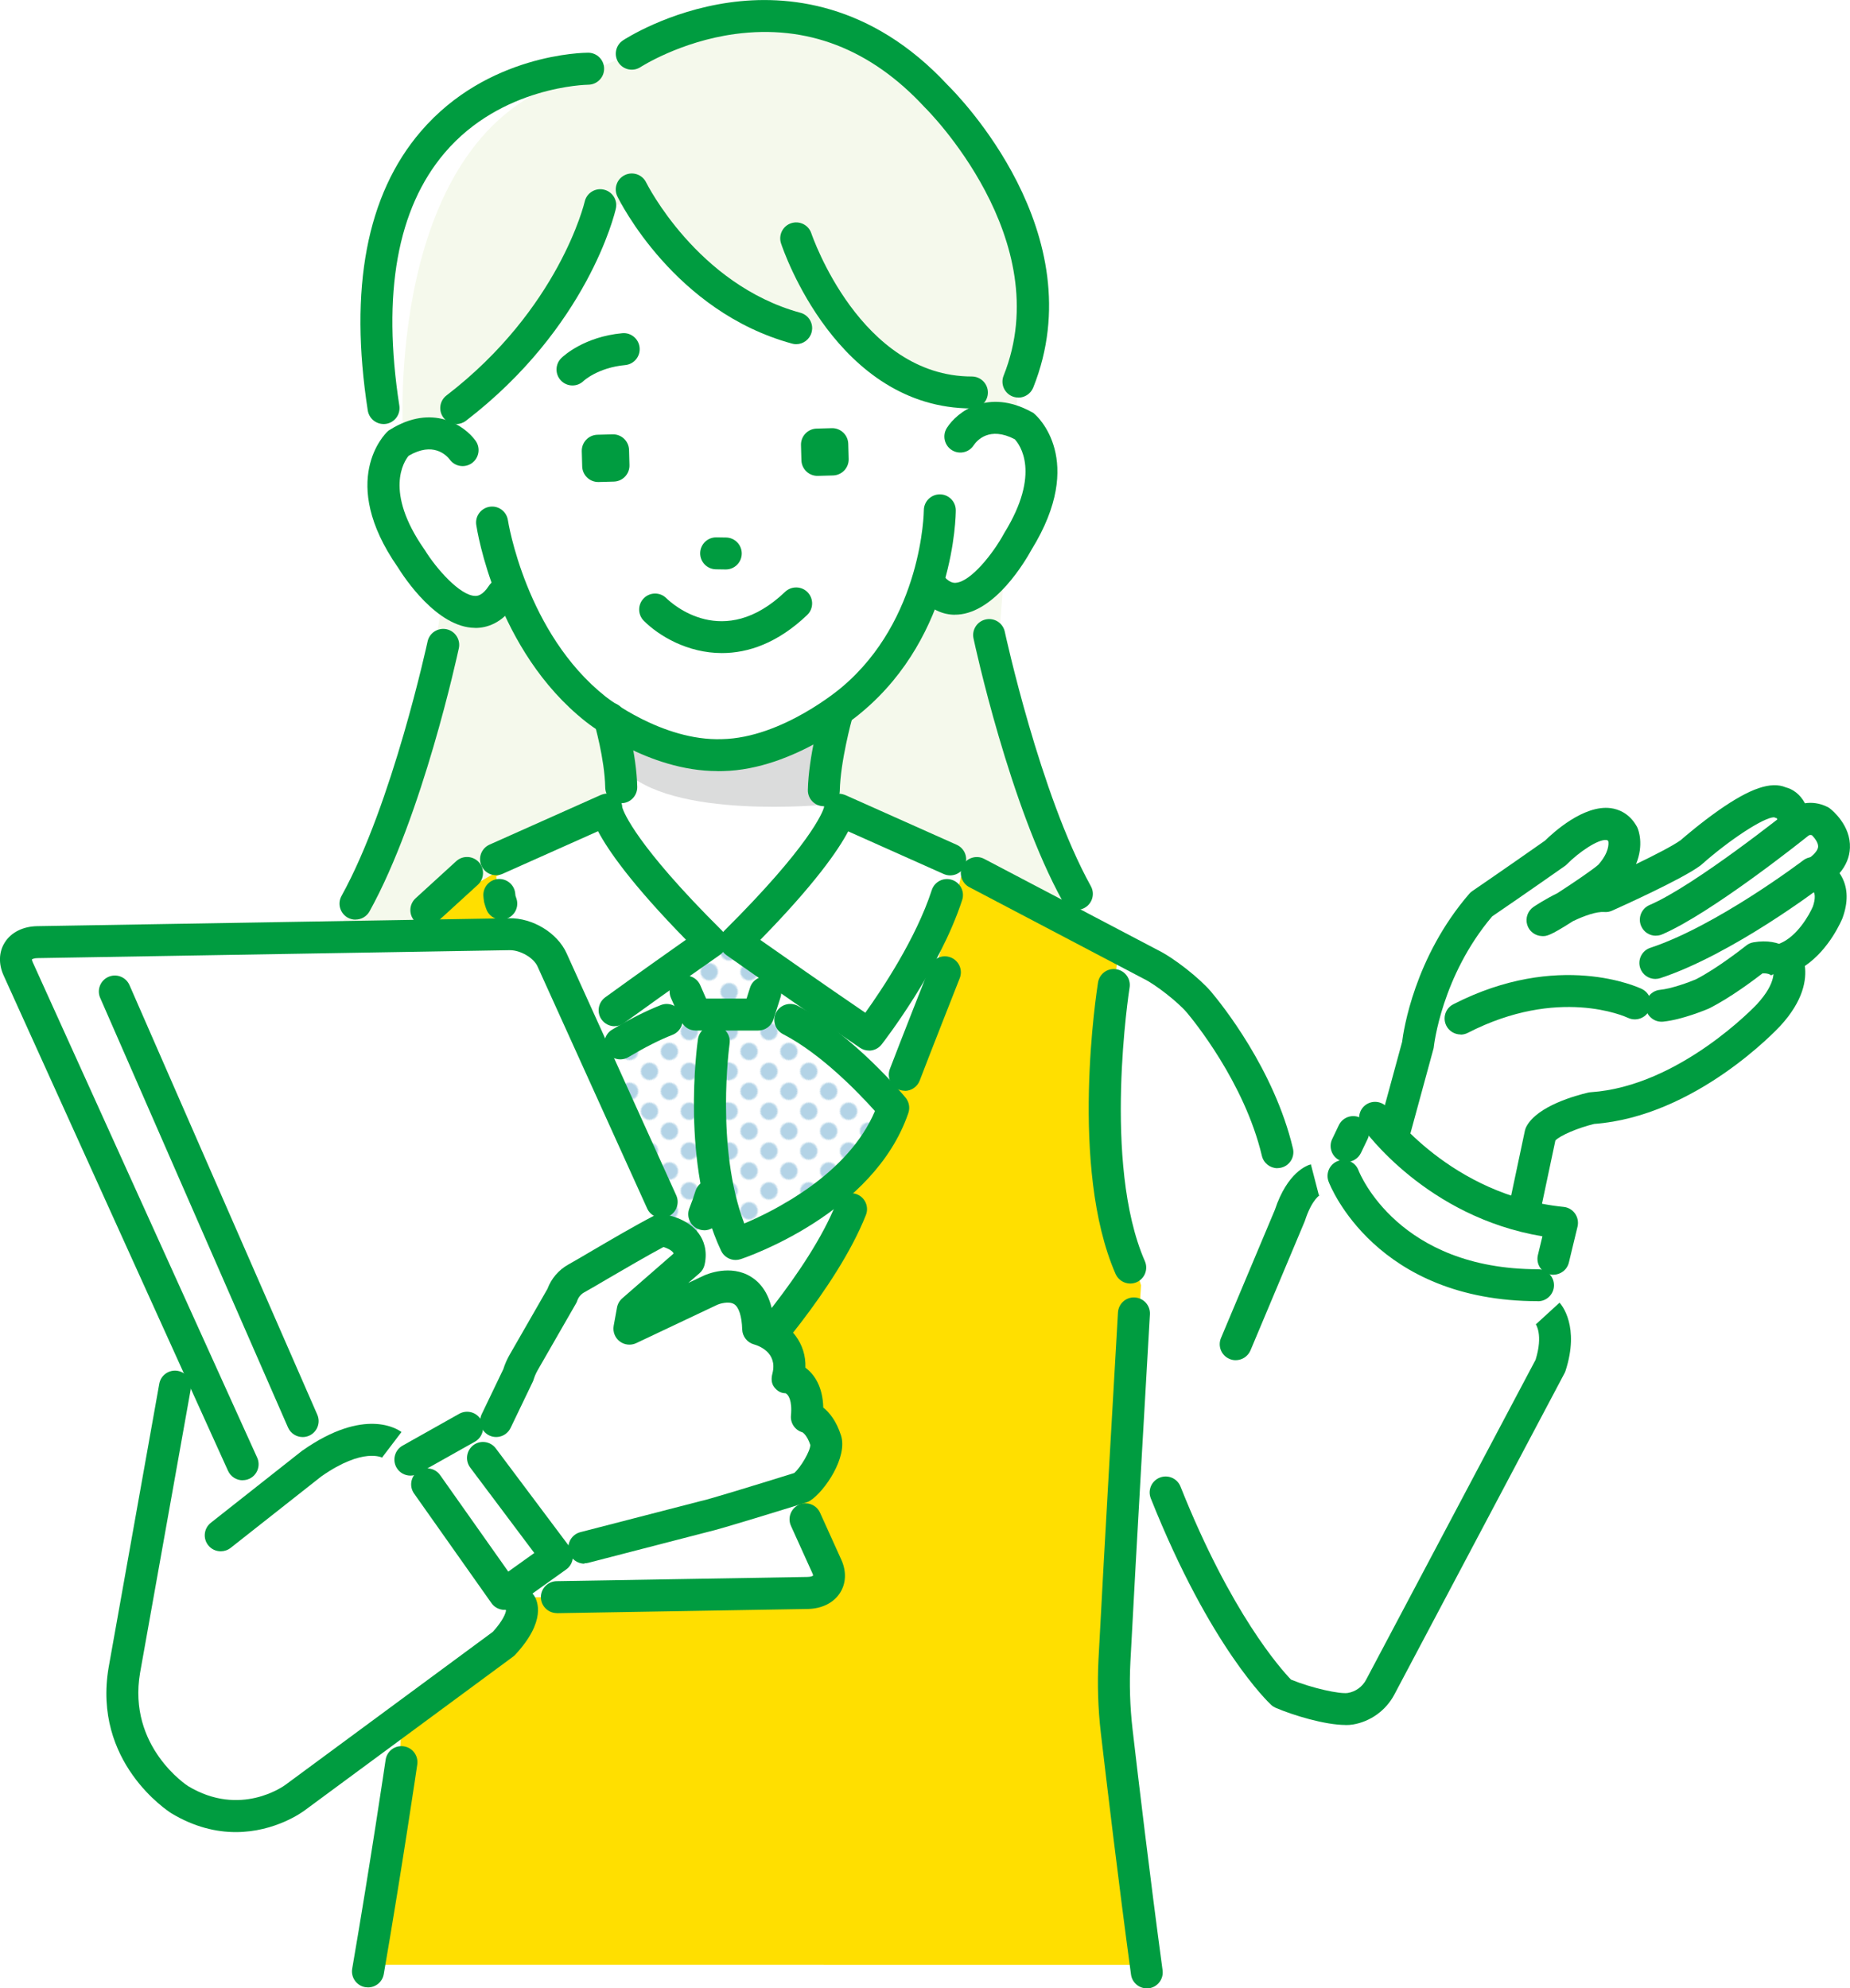 <?xml version="1.0" encoding="UTF-8"?><svg id="_レイヤー_2" xmlns="http://www.w3.org/2000/svg" xmlns:xlink="http://www.w3.org/1999/xlink" viewBox="0 0 249.61 268.23"><defs><style>.cls-1{fill:none;}.cls-2{fill:#ffdf00;}.cls-3{fill:#f5f9ec;}.cls-4{fill:#fff;}.cls-5{fill:#009c40;}.cls-6{fill:#b3d3e6;}.cls-7{fill:#dbdcdc;}.cls-8{fill:url(#_新規パターンスウォッチ_9);}</style><pattern id="_新規パターンスウォッチ_9" x="0" y="0" width="19.22" height="19.22" patternTransform="translate(-5235.22 -3090.62) rotate(-45) scale(.19)" patternUnits="userSpaceOnUse" viewBox="0 0 19.22 19.22"><g><rect class="cls-1" x="0" y="0" width="19.22" height="19.22"/><circle class="cls-6" cx="9.61" cy="9.61" r="6.14"/><rect class="cls-1" x="0" y="0" width="19.22" height="19.22"/></g></pattern></defs><g id="font"><g><path class="cls-3" d="M54.38,58.47s-2.63-40.45,22.86-47.88l8-3.34s19.72-15.03,41.55,7.36c0,0,18.15,12.28,10.62,36.86l-2.91,38.66s5.53,20.11,10.78,30.44c0,0,3.34,6.03,3.34,11.85l-105.79-.81s4.02-8.67,9.32-18.89c0,0,4.85-12.87,7.6-32.28l-5.37-21.99Z"/><path class="cls-4" d="M61.5,34.23s-2.53,20.59,.92,26.49c0,0-9.24-6.37-10.66,5.1,0,0,2.04,21.29,16.45,15.5,0,0,9.38,22.9,29.3,22.07,0,0,22.66-2.24,27.32-25.51,0,0,6.57,8.37,12.88-5.48,0,0,11.55-17.31-6.06-15.17l1.15-21.32-24.2-16.72-32.53-1.19-14.58,16.22Z"/><path class="cls-3" d="M80.99,27.67s-10.32,19.9-18.46,25.35l-2.77,5.78-3.93-3.76,3.19-22.89s8.68-26.17,49.53-19.26l24.37,17.47,1.14,22.66s-8.82,.26-19.78-8.9c0,0-8.1,2.71-17.69-5.82l-8.19-10.85-7.41,.22Z"/><polygon class="cls-4" points="25.87 175.12 19.85 208.12 32.56 210.58 39 191.67 25.87 175.12"/><g><g><g><path class="cls-4" d="M181.06,178.53l10.24-37.58s1.04-10.26,8.56-18.98c0,0,4.14-2.82,9.98-6.92,0,0,6.71-6.81,9.12-2.5,0,0,1.03,2.35-1.67,5.44-.56,.79-8.64,6.12-9.2,6.11,0,0,5.19-3.51,8.52-3.24,0,0,9.08-4.05,11.48-5.83,0,0,9.42-8.35,12.17-6.75,0,0,1.57,.06,1.88,3,0,0,1.54-1.44,3.45-.49,0,0,4.63,3.59-.74,7.04,0,0,3.24,.95,1.74,5.21,0,0-1.88,4.68-5.64,6.21,0,0,2.05,2.9-2.33,7.66,0,0-10.83,11.69-23.87,12.56,0,0-5.79,1.35-6.92,3.51l-7.58,35.82s-13.19-2.81-19.2-10.28Z"/><path class="cls-5" d="M200.26,190.97c-.15,0-.3-.02-.45-.05-.57-.12-14.01-3.06-20.43-11.03-.43-.54-.58-1.25-.4-1.92l10.2-37.42c.19-1.54,1.66-11.41,9.06-19.98,.12-.14,.26-.27,.42-.37,.04-.03,4.12-2.81,9.8-6.8,1.11-1.09,5.23-4.86,8.87-4.38,1.05,.14,2.52,.69,3.52,2.48,.03,.06,.07,.12,.09,.19,.12,.28,.89,2.23-.2,4.88,2.45-1.18,4.95-2.46,6.01-3.22,.45-.39,2.65-2.29,5.17-4.06,4.22-2.95,7.04-3.92,9.04-3.07,.84,.21,1.87,.83,2.57,2.14,.91-.14,1.95-.04,3.03,.49,.13,.06,.25,.14,.36,.23,.29,.22,2.81,2.28,2.68,5.3-.05,1.23-.52,2.37-1.4,3.41,.12,.18,.24,.37,.35,.59,.78,1.52,.81,3.33,.08,5.38-.01,.03-.02,.06-.03,.09-.08,.19-1.71,4.18-5.08,6.46,.24,1.84-.18,4.67-3.3,8.07-.47,.51-11.48,12.23-25.13,13.24-2.22,.54-4.59,1.56-5.23,2.23l-7.5,35.41c-.12,.56-.45,1.05-.93,1.36-.35,.23-.76,.35-1.17,.35Zm-16.82-12.97c4.25,4.57,11.59,7.13,15.18,8.16l7.12-33.61c.04-.19,.11-.38,.2-.56,1.47-2.81,6.76-4.23,8.34-4.6,.11-.03,.23-.04,.35-.05,12-.8,22.33-11.77,22.43-11.88,2.76-3,2.24-4.69,2.11-5-.43-.51-.53-1.12-.37-1.78,.16-.68,.71-1.15,1.36-1.41,2.33-.95,3.97-3.87,4.44-4.98,.31-.91,.49-2.04-.36-2.39-.83-.2-1.41-.85-1.56-1.7-.15-.86,.29-1.7,1.03-2.17,1-.64,1.58-1.31,1.6-1.82,.02-.55-.5-1.21-.84-1.54-.38-.1-.7,.11-.85,.22-.58,.59-1.41,.75-2.2,.48-.79-.27-1.31-1.02-1.4-1.85-.07-.63-.2-.99-.29-1.14-.12-.03-.25-.08-.36-.13-1.37,0-5.99,3.01-9.82,6.41-.05,.04-.09,.08-.15,.12-2.52,1.87-10.94,5.64-11.89,6.07-.33,.15-.69,.21-1.05,.18-1.04-.08-2.67,.49-4.22,1.23-3.2,2.05-3.6,2.04-4.18,2.02-.94-.03-1.75-.65-2.01-1.55-.26-.9,.09-1.86,.86-2.39,.27-.18,1.55-1.03,3.22-1.85,2.19-1.41,4.94-3.29,5.53-3.85,0-.01,.02-.02,.03-.03,1.41-1.62,1.37-2.77,1.31-3.13-.1-.14-.18-.15-.23-.16-1.1-.16-3.72,1.61-5.37,3.28-.09,.09-.19,.18-.3,.25-5,3.51-8.8,6.11-9.77,6.77-6.83,8.06-7.86,17.48-7.87,17.58-.01,.12-.03,.23-.07,.35l-9.94,36.47Zm32.19-61.35s-.06,.07-.08,.1c.02-.03,.05-.07,.08-.1Zm24.56-6.2h0Zm0,0s0,0,0,0c0,0,0,0,0,0Z"/></g><path class="cls-5" d="M223.35,132.06c-.9,0-1.75-.57-2.05-1.48-.37-1.13,.24-2.35,1.37-2.72,8.96-2.96,20.51-11.71,20.63-11.8,.95-.72,2.3-.54,3.02,.41,.72,.95,.54,2.3-.41,3.02-.5,.38-12.24,9.28-21.89,12.46-.22,.07-.45,.11-.68,.11Z"/><path class="cls-5" d="M223.41,126.23c-.84,0-1.63-.49-1.98-1.31-.47-1.09,.04-2.36,1.13-2.83,6.12-2.62,18.7-12.69,18.83-12.79,.93-.74,2.29-.6,3.03,.33,.75,.93,.6,2.29-.33,3.03-.53,.43-13.17,10.54-19.83,13.39-.28,.12-.56,.17-.85,.17Z"/><path class="cls-5" d="M224.18,137.83c-1.09,0-2.03-.83-2.14-1.94-.12-1.19,.75-2.24,1.93-2.36,1.59-.16,3.96-1.04,4.83-1.41,2.97-1.51,6.76-4.53,6.8-4.56,.28-.23,.62-.38,.98-.44,3.79-.65,5.78,1.39,6.35,2.69l-3.94,1.74s.01,.05,.06,.12c-.03-.05-.3-.42-1.25-.36-1.2,.93-4.39,3.31-7.13,4.69-.04,.02-.08,.04-.12,.06-.36,.15-3.57,1.5-6.15,1.76-.07,0-.14,.01-.22,.01Z"/></g><path class="cls-5" d="M197.07,139.55c-.78,0-1.54-.43-1.92-1.17-.54-1.06-.13-2.36,.93-2.9,14.21-7.29,24.99-2.29,25.44-2.07,1.07,.52,1.53,1.8,1.01,2.88-.51,1.07-1.8,1.52-2.87,1.02-.4-.19-9.41-4.25-21.61,2.02-.31,.16-.65,.24-.98,.24Z"/></g><path class="cls-4" d="M207.86,175.65s2.92,3.66,1.33,8.6l-22.95,43.33c-.82,1.55-2.31,2.64-4.04,2.92-1.78,.29-6.28-.83-9.23-2.1,0,0-7.78-7.2-15.69-27.06l-10.2-20-4.16-46.27,10.42-5.9s9,7.18,16.27,18.46l5.74,13.65,8.13-3.79,22.43,11.19,1.96,6.99Z"/><polygon class="cls-2" points="155.07 265.06 150.48 229.46 153.95 173.38 148.04 154.59 150.78 129.16 118.97 111.92 80.35 109.94 38.76 133.95 46.48 166.88 54.37 225.95 53.89 239.54 49.33 265.05 155.07 265.06"/><path class="cls-4" d="M83.81,97.64l-.69,12.35-16.18,8.24s12.84,59.25,32.3,60.06c15.58,.64,30.8-61.36,30.84-61.64,.07-.57-18.6-8.12-18.6-8.12l1.39-12.08-29.06,1.19Z"/><path class="cls-7" d="M84.06,96.6s13.36,8.13,26.1-.3l2.87-1.74-1.55,13.98s-21.14,2.1-27.43-4.84v-7.09Z"/><path class="cls-5" d="M83.81,108.35c-1.17,0-2.13-.94-2.15-2.11-.08-3.93-1.47-8.66-1.48-8.71-.34-1.14,.31-2.34,1.46-2.68,1.14-.34,2.34,.31,2.68,1.46,.06,.22,1.56,5.34,1.66,9.84,.02,1.19-.92,2.18-2.11,2.2-.02,0-.03,0-.05,0Z"/><path class="cls-5" d="M111.16,108.76s-.03,0-.05,0c-1.19-.02-2.14-1.01-2.11-2.2,.09-4.48,1.73-10.43,1.8-10.68,.32-1.15,1.5-1.82,2.65-1.5,1.15,.32,1.82,1.51,1.5,2.65-.02,.06-1.56,5.68-1.64,9.62-.02,1.18-.98,2.11-2.15,2.11Z"/><path class="cls-5" d="M96.81,104.02c-9.38,0-17.44-6.4-17.79-6.68-12.12-9.58-14.66-25.84-14.76-26.53-.18-1.18,.64-2.27,1.82-2.45,1.18-.18,2.27,.64,2.45,1.82,.02,.15,2.42,15.28,13.19,23.8,.09,.07,7.61,6.01,15.69,5.73,8.15-.16,16.05-6.9,16.13-6.97,10.93-9.16,11.11-23.75,11.11-23.9,0-1.19,.97-2.15,2.16-2.15h0c1.19,0,2.15,.97,2.15,2.15,0,.68-.15,16.72-12.62,27.18-.34,.3-9.12,7.8-18.81,8-.24,0-.47,.01-.71,.01Z"/><path class="cls-5" d="M77.24,52c-.56,0-1.12-.22-1.54-.65-.83-.85-.81-2.22,.04-3.05,.3-.29,3.08-2.87,8.21-3.35,1.18-.12,2.24,.76,2.35,1.95,.11,1.19-.76,2.24-1.95,2.35-3.67,.34-5.59,2.12-5.61,2.14-.42,.41-.96,.61-1.5,.61Z"/><path class="cls-5" d="M97.92,76.82s-.02,0-.03,0l-1.3-.02c-1.19-.02-2.14-1-2.12-2.19,.02-1.18,.98-2.12,2.16-2.12,.01,0,.02,0,.03,0l1.3,.02c1.19,.02,2.14,1,2.12,2.19-.02,1.18-.98,2.12-2.15,2.12Z"/><path class="cls-5" d="M110.27,57.8h2.04c1.2,0,2.17,.97,2.17,2.17v2.04c0,1.2-.97,2.17-2.17,2.17h-2.04c-1.2,0-2.17-.97-2.17-2.17v-2.04c0-1.2,.97-2.17,2.17-2.17Z" transform="translate(-1.64 3.08) rotate(-1.58)"/><path class="cls-5" d="M80.7,58.61h2.04c1.2,0,2.17,.97,2.17,2.17v2.04c0,1.2-.97,2.17-2.17,2.17h-2.04c-1.2,0-2.17-.97-2.17-2.17v-2.04c0-1.2,.97-2.17,2.17-2.17Z" transform="translate(-1.67 2.27) rotate(-1.57)"/><path class="cls-5" d="M97.41,88.1c-4.65,0-8.5-2.32-10.54-4.35-.84-.84-.84-2.21,0-3.05,.84-.84,2.2-.84,3.04,0,.77,.75,7.7,7.08,16.02-.86,.86-.82,2.23-.79,3.05,.07,.82,.86,.79,2.23-.07,3.05-3.99,3.81-7.98,5.14-11.5,5.14Z"/><path class="cls-5" d="M172.36,157.59c-.98,0-1.86-.67-2.1-1.66-2.35-9.93-9.35-18.42-10.14-19.35-1.18-1.39-4.22-3.78-5.82-4.55l-.06-.03-23.45-12.32c-1.05-.55-1.46-1.86-.91-2.91s1.86-1.46,2.91-.91l23.42,12.3c2.15,1.05,5.63,3.78,7.2,5.63,1.4,1.66,8.51,10.47,11.04,21.14,.27,1.16-.44,2.32-1.6,2.59-.17,.04-.33,.06-.5,.06Z"/><path class="cls-5" d="M57.52,124.93c-.59,0-1.17-.24-1.59-.7-.8-.88-.74-2.24,.14-3.05l5.49-5.01c.88-.8,2.24-.74,3.05,.14,.8,.88,.74,2.24-.14,3.05l-5.49,5.01c-.41,.38-.93,.56-1.45,.56Z"/><path class="cls-5" d="M51.98,231.61c-1.15,0-2.11-.91-2.15-2.07-.32-7.87-5.09-57.84-5.14-58.35-.11-1.19,.76-2.24,1.94-2.35,1.19-.11,2.24,.76,2.35,1.94,.2,2.06,4.83,50.6,5.15,58.58,.05,1.19-.88,2.19-2.07,2.24-.03,0-.06,0-.09,0Z"/><path class="cls-5" d="M64.13,84.7s-.05,0-.07,0c-5.08-.06-9.48-6.72-10.4-8.2-8.12-11.68-1.68-18-1.4-18.26l.16-.15,.18-.11c5.73-3.59,10.07-.6,11.57,1.48,.69,.97,.47,2.31-.49,3.01-.96,.69-2.3,.48-2.99-.47-.48-.62-2.26-2.45-5.56-.51-.61,.74-3.33,4.8,2.11,12.6l.07,.1c1.53,2.49,4.76,6.18,6.82,6.2,.23,0,.94,.01,1.84-1.37,.65-1,1.98-1.28,2.98-.63,1,.65,1.28,1.98,.63,2.98-1.79,2.75-3.93,3.34-5.44,3.34Z"/><path class="cls-5" d="M128.86,82.93c-1.48,0-3.49-.58-5.3-3.04-.7-.96-.49-2.31,.47-3.01,.96-.7,2.31-.49,3.01,.47,.97,1.33,1.68,1.29,1.91,1.27,2.05-.14,5.07-4,6.47-6.57l.06-.11c5.04-8.14,2.08-11.99,1.43-12.69-3.41-1.77-5.09,.16-5.53,.81-.64,1-1.97,1.29-2.97,.65-1-.64-1.29-1.99-.65-2.99,1.38-2.16,5.55-5.39,11.47-2.12l.19,.1,.16,.14c.29,.25,7.06,6.21-.4,18.31-.84,1.53-4.87,8.42-9.94,8.76-.12,0-.25,.01-.39,.01Z"/><path class="cls-5" d="M100.39,186.41c-.53,0-1.05-.19-1.47-.58-.87-.81-.92-2.17-.11-3.05,.1-.11,10.35-11.21,14.01-20.46,.44-1.11,1.69-1.65,2.8-1.21,1.11,.44,1.65,1.69,1.21,2.8-3.96,10.01-14.41,21.33-14.86,21.81-.42,.46-1,.69-1.58,.69Z"/><path class="cls-5" d="M166.72,183.49c-.28,0-.56-.05-.83-.17-1.1-.46-1.61-1.73-1.15-2.82l7.27-17.29c1.69-5.09,4.35-6.01,4.86-6.14l1.08,4.17s.07,0,.19-.06c-.01,0-1.12,.57-2.06,3.46l-.06,.16-7.3,17.37c-.35,.82-1.15,1.32-1.99,1.32Z"/><path class="cls-5" d="M152.5,173.15c-.83,0-1.62-.48-1.98-1.29-6.28-14.35-2.53-38.31-2.37-39.32,.19-1.18,1.29-1.98,2.47-1.79,1.18,.19,1.98,1.29,1.79,2.47-.04,.24-3.71,23.72,2.06,36.91,.48,1.09-.02,2.36-1.11,2.84-.28,.12-.57,.18-.86,.18Z"/><path class="cls-5" d="M46.16,165.28c-.29,0-.58-.06-.86-.18-1.09-.48-1.59-1.75-1.11-2.84,5.74-13.11,2.51-28.77,2.47-28.93-.25-1.16,.5-2.31,1.66-2.56,1.17-.25,2.31,.49,2.56,1.66,.15,.69,3.56,17.15-2.74,31.56-.35,.81-1.15,1.29-1.98,1.29Z"/><path class="cls-4" d="M98.53,141.59s.62,16.35-5.79,26.86c0,0-16.24-7.35-19.23-20.5,0,0,7.57-7.42,15.06-10.34l8.3-2.56,1.66,6.53Z"/><path class="cls-4" d="M96.3,140.49s-2.33,16.19,2.95,27.32c0,0,16.92-5.61,21.27-18.37,0,0-6.75-8.17-13.9-11.86l-7.99-3.42-2.33,6.32Z"/><polygon class="cls-4" points="91.5 131.48 93.86 136.86 102.3 136.86 104 131.51 97.8 128.28 91.5 131.48"/><path class="cls-8" d="M98.53,141.59s.62,16.35-5.79,26.86c0,0-16.24-7.35-19.23-20.5,0,0,7.57-7.42,15.06-10.34l8.3-2.56,1.66,6.53Z"/><path class="cls-8" d="M96.3,140.49s-2.33,16.19,2.95,27.32c0,0,16.92-5.61,21.27-18.37,0,0-6.75-8.17-13.9-11.86l-7.99-3.42-2.33,6.32Z"/><polygon class="cls-8" points="91.5 131.48 93.86 136.86 102.3 136.86 104 131.51 97.8 128.28 91.5 131.48"/><path class="cls-5" d="M102.3,139.02h-8.44c-.86,0-1.63-.51-1.97-1.29l-1.36-3.1c-.48-1.09,.02-2.36,1.11-2.84,1.09-.48,2.36,.02,2.84,1.11l.79,1.81h5.46l.47-1.48c.36-1.13,1.57-1.76,2.71-1.4,1.13,.36,1.76,1.57,1.4,2.71l-.95,2.98c-.28,.89-1.12,1.5-2.05,1.5Z"/><path class="cls-5" d="M67.64,124.06c-.92,0-1.77-.59-2.06-1.51-.05-.17-.09-.28-.12-.36-.12-.37-.16-.52-.2-.9l-.03-.3c-.14-1.18,.7-2.26,1.88-2.4,1.18-.14,2.26,.7,2.4,1.88l.04,.36c.03,.1,.08,.23,.14,.42,.36,1.14-.27,2.35-1.41,2.7-.22,.07-.43,.1-.65,.1Z"/><path class="cls-5" d="M82.93,138.44c-.67,0-1.33-.31-1.75-.89-.7-.96-.48-2.31,.48-3.01,4.53-3.28,8.56-6.13,10.89-7.77-7.35-7.51-10.51-12.08-11.86-14.64l-12.88,5.75c-1.09,.48-2.36,0-2.85-1.09-.49-1.09,0-2.36,1.09-2.85l14.9-6.65c.66-.3,1.42-.36,2.03,.03,.6,.38,.96,.91,.98,1.61,.19,.62,1.85,5.09,13.44,16.6,.45,.45,.68,1.08,.63,1.72s-.39,1.22-.92,1.58c-.06,.04-5.89,4.1-12.93,9.19-.38,.28-.82,.41-1.26,.41Z"/><path class="cls-5" d="M117.25,141.72c-.42,0-.84-.12-1.21-.37-8.48-5.75-17.95-12.45-18.04-12.51-.52-.37-.85-.95-.9-1.58-.05-.63,.18-1.26,.63-1.71,11.58-11.51,13.25-15.98,13.44-16.6,.03-.7,.39-1.23,.98-1.61,.61-.39,1.37-.33,2.03-.03l14.9,6.65c1.09,.49,1.58,1.76,1.09,2.85-.49,1.09-1.76,1.58-2.85,1.09l-12.88-5.75c-1.35,2.56-4.51,7.13-11.86,14.64,2.96,2.08,8.63,6.05,14.17,9.83,2.2-3.07,6.84-10,8.97-16.55,.37-1.13,1.58-1.75,2.72-1.38,1.13,.37,1.75,1.59,1.38,2.72-3.07,9.42-10.55,19.08-10.87,19.49-.42,.54-1.06,.83-1.7,.83Z"/><path class="cls-4" d="M185.54,150.79s8.78,12.5,25.23,14.17l-2.52,8.42c-18.85,2.06-26.96-14.74-26.96-14.74l4.25-7.84Z"/><path class="cls-5" d="M207.51,175.53c-21.85,0-28-15.47-28.25-16.13-.42-1.11,.13-2.36,1.25-2.78,1.11-.42,2.36,.13,2.78,1.25,.21,.54,5.44,13.35,24.22,13.35,1.19,0,2.16,.97,2.16,2.16s-.97,2.16-2.16,2.16Z"/><path class="cls-5" d="M209.6,171.97c-.17,0-.34-.02-.51-.06-1.16-.28-1.87-1.44-1.59-2.6l.61-2.53c-15.65-2.62-23.97-14.23-24.34-14.75-.68-.97-.45-2.32,.52-3,.97-.68,2.32-.45,3,.52h0c.08,.12,8.47,11.73,23.68,13.26,.62,.06,1.18,.39,1.54,.9,.36,.51,.48,1.15,.34,1.75l-1.17,4.85c-.24,.99-1.12,1.65-2.09,1.65Z"/><path class="cls-5" d="M181.69,156.75c-.31,0-.63-.07-.93-.21-1.07-.51-1.53-1.8-1.02-2.87l.9-1.88c.51-1.07,1.8-1.53,2.87-1.02,1.07,.51,1.53,1.8,1.02,2.87l-.9,1.88c-.37,.77-1.14,1.23-1.95,1.23Z"/><path class="cls-5" d="M181.54,232.7c-2.75,0-7.06-1.3-9.43-2.32-.22-.1-.43-.23-.61-.4-.33-.31-8.23-7.76-16.23-27.85-.44-1.11,.1-2.36,1.21-2.8,1.11-.44,2.36,.1,2.8,1.21,6.81,17.11,13.55,24.63,14.91,26.04,2.86,1.17,6.59,1.97,7.66,1.8,1.05-.17,1.98-.84,2.48-1.8l22.86-43.15c1.05-3.39,.03-4.8-.01-4.86,.04,.05,.06,.07,.06,.07l3.18-2.91c.29,.31,2.74,3.23,.81,9.19-.04,.12-.09,.24-.15,.35l-22.95,43.33c-1.13,2.14-3.23,3.65-5.6,4.04-.3,.05-.64,.07-1,.07Z"/><path class="cls-4" d="M33.96,200.23L2.45,130.68c-.88-1.94,.28-3.54,2.59-3.58l63.68-1.07c2.31-.04,4.89,1.5,5.77,3.44l37.07,81.84c.88,1.94-.28,3.54-2.59,3.58l-67.65,1.07-7.36-15.73Z"/><path class="cls-4" d="M70.67,183.8l5.16-8.98c.33-.99,1.01-1.82,1.92-2.33,2.52-1.42,7.62-4.52,11.44-6.52,0,0,4.58,.55,3.77,4.2l-7.6,6.61-.45,2.47,10.98-5.19s6.16-2.81,6.4,5.23c0,0,5.31,1.45,4.01,6.53,0,0,3.02,.36,2.56,5.34,0,0,1.62,.32,2.54,3.18,.54,1.67-1.79,5.37-3.26,6.33,0,0-11.9,3.71-13.05,3.91l-23.24,6s-7.12-9.82-8.56-12.81l6.62-12.25c.18-.6,.43-1.18,.74-1.73Z"/><path class="cls-5" d="M78.84,210.94c-.96,0-1.83-.65-2.09-1.62-.3-1.15,.4-2.33,1.55-2.63l16.26-4.2c.06-.01,.11-.03,.17-.04,.78-.15,6.92-2.02,12.43-3.74,.88-.76,2.18-2.98,2.17-3.79-.43-1.28-.96-1.64-1.06-1.7-.99-.28-1.65-1.23-1.55-2.27,.19-2.06-.37-2.85-.73-3-.64-.01-1.11-.3-1.52-.81-.42-.53-.42-1.21-.25-1.86,.73-2.88-1.95-3.77-2.49-3.92-.91-.25-1.56-1.07-1.59-2.02-.05-1.77-.45-3.01-1.09-3.41-.73-.46-2.03-.03-2.26,.08l-10.95,5.18c-.73,.34-1.59,.25-2.23-.24-.64-.49-.95-1.3-.81-2.1l.45-2.47c.09-.48,.34-.92,.71-1.24l6.92-6.03c-.02-.08-.05-.12-.07-.15-.22-.31-.78-.58-1.29-.74-2.37,1.27-5.16,2.91-7.45,4.24-1.29,.76-2.4,1.41-3.26,1.89-.44,.25-.77,.65-.93,1.13-.05,.14-.1,.27-.18,.39l-5.16,8.98c-.23,.4-.41,.83-.55,1.27-.03,.11-.07,.21-.12,.31l-2.98,6.2c-.52,1.07-1.8,1.53-2.88,1.01-1.07-.52-1.53-1.8-1.01-2.88l2.91-6.06c.22-.7,.52-1.38,.89-2.01l5.06-8.81c.52-1.4,1.52-2.57,2.83-3.3,.82-.46,1.92-1.1,3.19-1.85,2.54-1.49,5.71-3.35,8.31-4.7,.39-.2,.82-.28,1.26-.23,.33,.04,3.31,.46,4.87,2.65,.58,.82,1.18,2.21,.75,4.15-.1,.45-.34,.86-.69,1.16l-1.51,1.31,2.11-1c.38-.17,3.59-1.55,6.35,.17,1.68,1.04,2.69,2.89,3.02,5.49,2.23,1.11,4.44,3.39,4.32,6.77,1.22,.9,2.34,2.57,2.41,5.38,.83,.66,1.76,1.8,2.39,3.75,.94,2.92-2.17,7.51-4.14,8.8-.17,.11-.34,.19-.53,.25-2.74,.85-11.59,3.6-13.2,3.95l-16.21,4.19c-.18,.05-.36,.07-.54,.07Zm29.61-17.66s0,0,0,0c0,0,0,0,0,0Zm0,0s0,0,0,0c0,0,0,0,0,0Z"/><path class="cls-4" d="M29.78,207.11l12.27-9.68c7.36-5.16,10.8-2.54,10.8-2.54l17.42,21.52s1.09,1.65-2.31,5.31l-28.12,20.74s-7.1,5.42-15.61,.28c0,0-9.42-5.95-7.45-17.48l3.06-17.16,9.93-1.01Z"/><path class="cls-5" d="M29.78,209.27c-.64,0-1.27-.28-1.69-.82-.74-.93-.58-2.29,.36-3.03l12.27-9.68s.06-.05,.1-.07c8.41-5.9,12.87-2.85,13.35-2.49l-2.61,3.43s.03,.02,.08,.06c-.03-.02-2.59-1.49-8.29,2.5l-12.23,9.64c-.4,.31-.87,.46-1.33,.46Z"/><path class="cls-5" d="M31.82,247.15c-2.59,0-5.56-.65-8.7-2.54-.47-.3-10.65-6.89-8.46-19.69l6.83-38.25c.21-1.17,1.33-1.95,2.5-1.74,1.17,.21,1.95,1.33,1.74,2.5l-6.83,38.23c-1.71,9.98,6.39,15.23,6.47,15.28,7.05,4.26,12.92,0,13.16-.18l27.97-20.63c1.4-1.55,1.74-2.54,1.77-2.87-.39-.94-.08-2.05,.8-2.63,.99-.66,2.33-.38,2.99,.61,.47,.72,1.69,3.41-2.53,7.97-.09,.1-.19,.19-.3,.27l-28.12,20.74c-.21,.16-3.94,2.93-9.3,2.93Zm36.66-29.54s0,0,0,0c0,0,0,0,0,0Zm0,0s0,0,0,0c0,0,0,0,0,0Zm0,0s0,0,0,0c0,0,0,0,0,0Z"/><polygon class="cls-4" points="55.61 197.35 63.26 193.05 75.14 209.96 68.07 215.01 55.61 197.35"/><path class="cls-5" d="M68.07,217.17c-.12,0-.24,0-.36-.03-.57-.1-1.07-.41-1.4-.88l-10.44-14.78c-.69-.97-.45-2.32,.52-3,.97-.69,2.32-.45,3,.52l9.19,13.01,3.51-2.51-8.65-11.53c-.71-.95-.52-2.3,.43-3.02,.95-.71,2.3-.52,3.02,.43l9.97,13.3c.35,.46,.49,1.05,.41,1.62-.09,.57-.41,1.09-.88,1.42l-7.07,5.05c-.37,.26-.81,.4-1.25,.4Z"/><path class="cls-5" d="M55.37,199.06c-.75,0-1.49-.4-1.88-1.1-.58-1.04-.22-2.35,.82-2.94l7.65-4.3c1.04-.58,2.35-.22,2.94,.82,.58,1.04,.22,2.35-.82,2.94l-7.65,4.3c-.33,.19-.7,.28-1.05,.28Z"/><path class="cls-5" d="M49.65,268.1c-.12,0-.24-.01-.37-.03-1.17-.2-1.96-1.32-1.76-2.49,2.47-14.34,4.49-28.04,4.51-28.18,.17-1.18,1.27-2,2.45-1.82,1.18,.17,1.99,1.27,1.82,2.45-.02,.14-2.04,13.89-4.52,28.28-.18,1.05-1.09,1.79-2.12,1.79Z"/><path class="cls-5" d="M122.08,147.14c-.25,0-.51-.05-.77-.14-1.11-.42-1.67-1.67-1.25-2.78,1.25-3.29,5.38-13.75,5.42-13.85,.44-1.11,1.69-1.65,2.8-1.21,1.11,.44,1.65,1.69,1.21,2.8-.04,.1-4.16,10.54-5.4,13.81-.33,.86-1.15,1.39-2.02,1.39Z"/><path class="cls-5" d="M32.74,199.69c-.82,0-1.6-.47-1.97-1.27L.48,131.57c-.7-1.55-.64-3.17,.17-4.44,.86-1.36,2.44-2.15,4.35-2.19l63.67-1.07c3.19-.06,6.53,1.97,7.77,4.71l14.8,32.67c.49,1.08,.01,2.36-1.07,2.85-1.08,.49-2.36,.01-2.85-1.07l-14.8-32.67c-.52-1.15-2.29-2.18-3.72-2.18-.02,0-.03,0-.05,0l-63.67,1.07c-.49,0-.72,.14-.78,.18,.01,0,.01,.13,.11,.36l30.29,66.85c.49,1.08,.01,2.36-1.07,2.85-.29,.13-.59,.19-.89,.19Z"/><path class="cls-5" d="M75.14,217.61c-1.17,0-2.14-.94-2.16-2.12-.02-1.19,.93-2.17,2.12-2.19l33.83-.57c.49,0,.72-.14,.78-.18-.01,0-.01-.13-.11-.35l-2.88-6.36c-.49-1.08-.01-2.36,1.07-2.85,1.08-.49,2.36-.01,2.85,1.07l2.88,6.36c.7,1.55,.64,3.17-.17,4.44-.86,1.36-2.44,2.15-4.35,2.19l-33.83,.57s-.02,0-.04,0Z"/><path class="cls-5" d="M40.84,193.86c-.83,0-1.62-.48-1.98-1.29l-25.34-57.95c-.48-1.09,.02-2.36,1.11-2.84,1.09-.48,2.36,.02,2.84,1.11l25.34,57.95c.48,1.09-.02,2.36-1.11,2.84-.28,.12-.57,.18-.86,.18Z"/><path class="cls-5" d="M107.43,46.43c-.19,0-.38-.02-.57-.08-15.85-4.32-23.25-19.22-23.56-19.85-.52-1.07-.08-2.36,1-2.88,1.07-.52,2.36-.08,2.88,.99,.07,.14,6.89,13.78,20.81,17.58,1.15,.31,1.83,1.5,1.51,2.65-.26,.96-1.13,1.59-2.08,1.59Z"/><path class="cls-5" d="M131.14,55.1c-18.21,0-25.46-21.36-25.76-22.27-.37-1.13,.24-2.35,1.37-2.72,1.13-.37,2.35,.24,2.72,1.37,.1,.29,6.62,19.31,21.66,19.31,1.19,0,2.16,.97,2.16,2.16s-.97,2.16-2.16,2.16Z"/><path class="cls-5" d="M61.56,57.2c-.65,0-1.29-.29-1.71-.84-.73-.94-.55-2.3,.4-3.02,15.2-11.68,18.61-26,18.64-26.14,.26-1.16,1.42-1.89,2.58-1.62,1.16,.26,1.89,1.42,1.62,2.58-.15,.65-3.8,15.99-20.22,28.6-.39,.3-.85,.45-1.31,.45Z"/><path class="cls-5" d="M51.75,57.2c-1.04,0-1.96-.76-2.13-1.83-2.55-16.45-.15-29.12,7.15-37.63,9-10.51,22.03-10.63,22.58-10.63,1.19,0,2.16,.97,2.16,2.16s-.96,2.15-2.15,2.16c-.17,0-11.69,.18-19.35,9.17-6.41,7.52-8.48,19-6.13,34.12,.18,1.18-.62,2.28-1.8,2.46-.11,.02-.22,.03-.33,.03Z"/><path class="cls-5" d="M137.41,53.63c-.27,0-.54-.05-.8-.15-1.11-.44-1.64-1.7-1.2-2.8,7.35-18.39-10.42-35.98-10.6-36.16l-.08-.08c-7.27-7.85-15.87-11.16-25.57-9.85-7.38,1-12.69,4.43-12.74,4.46-.99,.65-2.33,.37-2.98-.62-.65-.99-.38-2.33,.61-2.98,.24-.16,6.05-3.94,14.35-5.11,7.72-1.09,19.09-.04,29.46,11.13,1.29,1.27,19.87,20,11.55,40.81-.34,.84-1.15,1.36-2,1.36Z"/><path class="cls-5" d="M47.96,124.06c-.35,0-.71-.09-1.04-.27-1.04-.58-1.42-1.89-.84-2.93,6.87-12.41,11.56-34.1,11.61-34.32,.25-1.16,1.39-1.9,2.56-1.66,1.16,.25,1.91,1.4,1.66,2.56-.2,.91-4.87,22.53-12.05,35.5-.39,.71-1.13,1.11-1.89,1.11Z"/><path class="cls-5" d="M145.29,122.73c-.76,0-1.49-.4-1.89-1.11-7.18-12.97-11.86-34.59-12.05-35.5-.25-1.16,.49-2.31,1.66-2.56,1.17-.25,2.31,.49,2.56,1.66,.05,.22,4.74,21.91,11.61,34.32,.58,1.04,.2,2.35-.84,2.93-.33,.18-.69,.27-1.04,.27Z"/><path class="cls-5" d="M83.7,142.91c-.73,0-1.45-.37-1.85-1.05-.61-1.02-.28-2.35,.74-2.96,2.4-1.44,4.61-2.55,6.58-3.32,1.11-.43,2.36,.12,2.79,1.23,.43,1.11-.12,2.36-1.23,2.79-1.74,.68-3.73,1.69-5.93,3-.35,.21-.73,.31-1.11,.31Z"/><path class="cls-5" d="M95.02,165.96c-.26,0-.53-.05-.79-.15-1.11-.44-1.65-1.69-1.22-2.8,.29-.75,.58-1.54,.83-2.35,.36-1.13,1.57-1.76,2.71-1.4,1.13,.36,1.76,1.57,1.4,2.71-.29,.9-.6,1.79-.93,2.63-.33,.85-1.15,1.37-2.01,1.37Z"/><path class="cls-5" d="M99.25,169.97c-.81,0-1.58-.46-1.95-1.23-5.49-11.58-3.23-27.87-3.13-28.55,.17-1.18,1.26-2,2.44-1.83,1.18,.17,2,1.26,1.83,2.44-.03,.2-1.92,13.98,1.98,24.25,4.13-1.74,14.05-6.67,17.63-15.17-1.95-2.19-7.13-7.66-12.41-10.38-1.06-.55-1.47-1.85-.93-2.9,.55-1.06,1.85-1.47,2.9-.93,7.45,3.84,14.28,12.05,14.57,12.4,.48,.58,.62,1.36,.38,2.07-4.64,13.62-21.9,19.48-22.63,19.72-.22,.07-.45,.11-.68,.11Z"/><path class="cls-5" d="M154.73,268.23c-1.06,0-1.99-.79-2.13-1.87-1.74-12.85-3.29-25.93-4.07-32.58-.38-3.26-.48-6.58-.32-9.86,.71-13.76,2.61-46.53,2.63-46.86,.07-1.19,1.08-2.11,2.28-2.03,1.19,.07,2.1,1.09,2.03,2.28-.02,.33-1.92,33.09-2.63,46.83-.16,3.04-.06,6.12,.29,9.15,.77,6.64,2.32,19.69,4.05,32.5,.16,1.18-.67,2.27-1.85,2.43-.1,.01-.2,.02-.29,.02Z"/></g></g></svg>